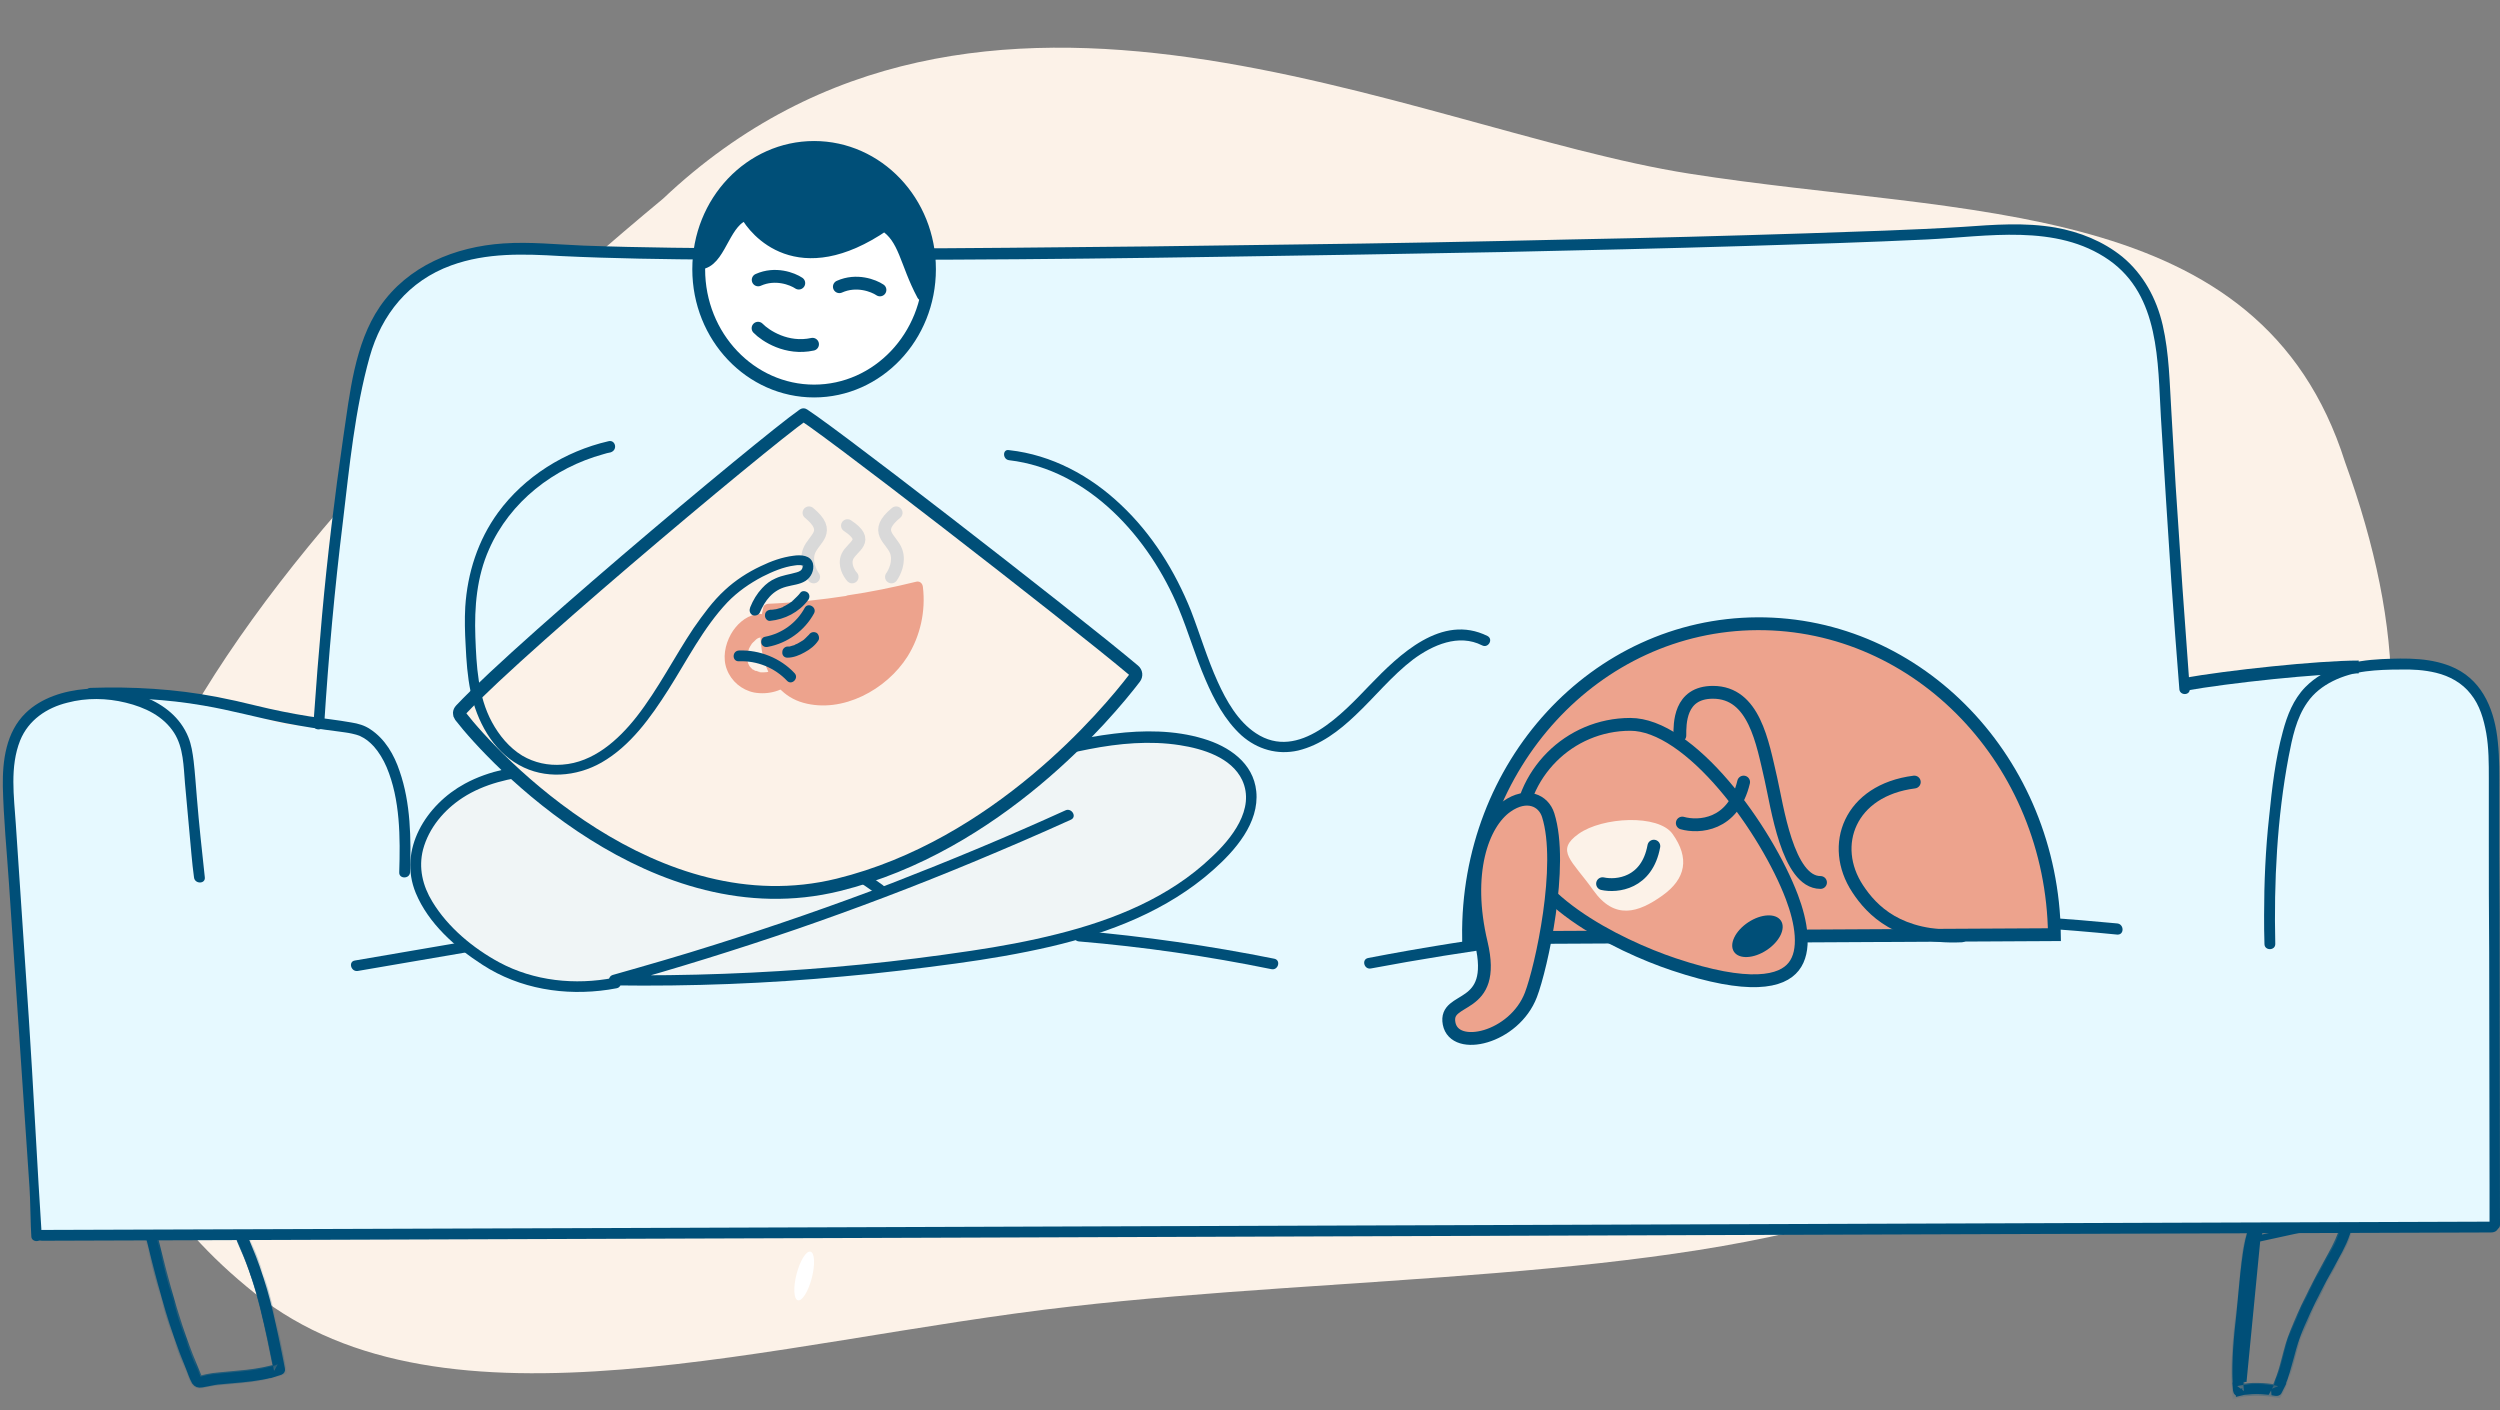 <svg width="195" height="110" viewBox="0 0 195 110" fill="none" xmlns="http://www.w3.org/2000/svg">
<rect x="0" y="0" width="195" height="110" fill="#808080" stroke="none"/>
<path fill-rule="evenodd" clip-rule="evenodd" d="M51.711 15.504C19.091 42.554 -9.079 77.814 19.911 100.904C34.731 112.704 60.161 104.544 83.571 101.904C104.571 99.504 129.901 99.904 146.221 94.264C184.221 81.264 192.391 62.204 182.911 36.034C176.311 15.244 153.511 16.964 131.761 13.544C110.011 10.124 76.411 -7.846 51.711 15.504Z" fill="#FCF2E8"/>
<mask id="path-2-inside-1_1229_5474" fill="white">
<path d="M11.306 94.504C12.318 98.549 13.247 102.679 14.879 106.584C15.582 108.242 15.188 107.792 16.651 107.596C18.283 107.399 20.309 107.371 21.828 106.809C21.181 103.606 20.562 100.263 19.212 97.257C18.593 95.909 18.114 93.774 17.326 92.594C15.526 93.521 13.078 94.588 10.996 94.476"/>
</mask>
<path d="M14.879 106.584L14.417 106.777L14.418 106.779L14.879 106.584ZM16.651 107.596L16.591 107.099L16.585 107.1L16.651 107.596ZM21.828 106.809L22.002 107.278L22.403 107.129L22.318 106.71L21.828 106.809ZM19.212 97.257L19.668 97.052L19.666 97.049L19.212 97.257ZM17.326 92.594L17.742 92.316L17.494 91.945L17.098 92.149L17.326 92.594ZM10.82 94.626C11.829 98.652 12.767 102.828 14.417 106.777L15.34 106.391C13.726 102.53 12.808 98.447 11.791 94.383L10.82 94.626ZM14.418 106.779C14.581 107.163 14.706 107.486 14.791 107.675C14.837 107.776 14.89 107.884 14.958 107.977C15.03 108.077 15.135 108.185 15.291 108.248C15.443 108.31 15.586 108.307 15.689 108.296C15.786 108.285 15.89 108.26 15.975 108.239C16.156 108.195 16.382 108.136 16.718 108.091L16.585 107.1C16.189 107.153 15.915 107.224 15.737 107.268C15.643 107.291 15.601 107.299 15.577 107.302C15.559 107.304 15.604 107.296 15.669 107.322C15.739 107.351 15.77 107.394 15.768 107.391C15.762 107.383 15.742 107.35 15.702 107.263C15.618 107.077 15.528 106.834 15.339 106.389L14.418 106.779ZM16.711 108.092C17.11 108.044 17.535 108.006 17.979 107.967C18.42 107.928 18.881 107.888 19.338 107.836C20.249 107.733 21.184 107.58 22.002 107.278L21.655 106.34C20.953 106.599 20.116 106.742 19.226 106.842C18.783 106.892 18.336 106.931 17.891 106.971C17.449 107.01 17.009 107.049 16.591 107.099L16.711 108.092ZM22.318 106.71C21.675 103.526 21.046 100.12 19.668 97.052L18.755 97.462C20.078 100.406 20.687 103.687 21.338 106.908L22.318 106.71ZM19.666 97.049C19.37 96.403 19.108 95.572 18.805 94.698C18.511 93.853 18.177 92.966 17.742 92.316L16.911 92.871C17.264 93.401 17.563 94.171 17.86 95.026C18.147 95.852 18.434 96.763 18.757 97.466L19.666 97.049ZM17.098 92.149C15.292 93.079 12.955 94.081 11.023 93.977L10.969 94.975C13.201 95.096 15.76 93.963 17.555 93.038L17.098 92.149Z" fill="#004F78" mask="url(#path-2-inside-1_1229_5474)"/>
<path d="M19.672 99.032C19.473 98.465 19.246 97.905 19.022 97.352L19.02 97.35C18.795 96.794 18.573 96.245 18.378 95.69C18.332 95.556 18.286 95.42 18.24 95.281C18.021 94.627 17.787 93.93 17.455 93.291C17.506 93.265 17.557 93.24 17.608 93.214L17.802 93.115C18.168 93.81 18.42 94.587 18.673 95.367C18.688 95.415 18.704 95.464 18.72 95.512L18.72 95.512L18.721 95.516C18.921 96.1 19.148 96.661 19.373 97.212C19.382 97.233 19.391 97.255 19.4 97.277C19.616 97.807 19.829 98.328 20.016 98.861L20.017 98.862C20.858 101.206 21.351 103.644 21.839 106.089L21.574 106.184C21.545 106.195 21.516 106.205 21.488 106.215C21.487 106.21 21.486 106.205 21.485 106.201C20.998 103.808 20.501 101.361 19.672 99.032ZM19.672 99.032C19.672 99.032 19.672 99.031 19.672 99.031L19.436 99.115L19.672 99.032C19.672 99.032 19.672 99.032 19.672 99.032ZM11.154 94.559L11.154 94.559L11.153 94.556C11.135 94.491 11.149 94.45 11.167 94.422C11.189 94.388 11.229 94.358 11.279 94.343C11.281 94.343 11.283 94.342 11.285 94.341C11.317 94.341 11.348 94.341 11.379 94.34C11.382 94.341 11.385 94.342 11.388 94.344C11.397 94.348 11.416 94.358 11.424 94.409L11.426 94.418L11.428 94.427L11.428 94.428C11.449 94.512 11.47 94.596 11.49 94.68C11.388 94.683 11.287 94.685 11.185 94.684C11.174 94.642 11.164 94.601 11.154 94.559ZM11.914 94.31C13.548 94.16 15.134 93.503 16.565 92.797L16.697 92.991C16.717 93.02 16.736 93.05 16.756 93.079C15.242 93.818 13.63 94.481 11.997 94.645C11.97 94.535 11.943 94.426 11.915 94.316C11.915 94.314 11.915 94.312 11.914 94.31ZM17.555 92.748C17.367 92.694 17.16 92.635 16.949 92.604C17.028 92.564 17.107 92.524 17.186 92.484C17.252 92.451 17.304 92.449 17.341 92.458C17.378 92.467 17.42 92.491 17.459 92.545C17.508 92.615 17.555 92.688 17.6 92.761L17.563 92.75L17.555 92.748ZM21.882 106.531L21.914 106.467C21.935 106.571 21.956 106.674 21.976 106.778L21.976 106.778L21.979 106.789C21.993 106.844 21.984 106.884 21.968 106.912C21.952 106.941 21.918 106.975 21.854 106.999C21.761 107.033 21.667 107.064 21.573 107.093L21.601 107.037C21.639 106.961 21.684 106.884 21.734 106.798L21.736 106.795C21.784 106.713 21.836 106.623 21.882 106.531ZM21.132 106.975L21.18 107.206C20.169 107.47 19.113 107.558 18.037 107.648C17.681 107.677 17.323 107.707 16.963 107.744L16.963 107.744L16.955 107.745C16.734 107.774 16.521 107.818 16.321 107.86L16.294 107.866C16.102 107.907 15.922 107.944 15.743 107.97L15.743 107.97L15.737 107.971C15.598 107.994 15.497 107.985 15.42 107.955C15.348 107.928 15.275 107.875 15.202 107.774C15.101 107.596 15.017 107.397 14.935 107.186C14.91 107.121 14.885 107.054 14.86 106.987C14.803 106.838 14.746 106.686 14.687 106.548C14.38 105.795 14.1 105.041 13.82 104.258C12.889 101.563 12.202 98.788 11.513 96.005C11.445 95.732 11.377 95.458 11.309 95.184C11.41 95.183 11.511 95.18 11.612 95.175C11.973 96.639 12.338 98.106 12.723 99.572C13.118 101.094 13.57 102.616 14.079 104.111C14.288 104.74 14.518 105.331 14.748 105.925C14.798 106.054 14.848 106.183 14.898 106.313L14.898 106.313L14.899 106.316C14.972 106.498 15.056 106.676 15.136 106.846C15.151 106.88 15.167 106.913 15.183 106.946C15.228 107.044 15.272 107.139 15.312 107.234C15.296 107.255 15.284 107.279 15.275 107.306C15.261 107.352 15.261 107.395 15.268 107.429C15.274 107.462 15.285 107.488 15.295 107.506C15.306 107.524 15.316 107.538 15.325 107.548C15.342 107.568 15.359 107.581 15.37 107.589C15.392 107.605 15.413 107.615 15.427 107.622C15.437 107.626 15.448 107.63 15.458 107.634C15.478 107.659 15.507 107.688 15.551 107.709C15.596 107.731 15.656 107.743 15.723 107.726C15.787 107.709 15.829 107.672 15.854 107.643C15.874 107.618 15.887 107.594 15.896 107.572C15.91 107.569 15.925 107.566 15.94 107.564L15.947 107.562L15.954 107.56C16.362 107.453 16.783 107.415 17.232 107.375C17.345 107.364 17.459 107.354 17.576 107.342L17.576 107.342C17.803 107.319 18.032 107.298 18.262 107.277C19.201 107.192 20.169 107.104 21.107 106.853C21.116 106.894 21.124 106.934 21.132 106.975ZM15.284 107.299C15.293 107.275 15.304 107.256 15.315 107.241C15.347 107.316 15.377 107.39 15.403 107.465C15.402 107.514 15.415 107.558 15.432 107.592C15.435 107.599 15.441 107.61 15.45 107.623C15.402 107.61 15.357 107.583 15.323 107.541C15.296 107.507 15.277 107.465 15.27 107.418C15.264 107.372 15.272 107.331 15.284 107.299ZM15.666 107.709V107.62C15.731 107.606 15.803 107.591 15.879 107.576C15.864 107.606 15.841 107.636 15.807 107.662C15.757 107.699 15.705 107.709 15.666 107.709Z" stroke="#004F78" stroke-width="0.5"/>
<mask id="path-5-inside-2_1229_5474" fill="white">
<path d="M183.154 95.142C182.985 96.575 181.803 98.373 181.156 99.637C180.312 101.238 179.524 102.84 178.905 104.525C178.455 105.789 178.258 107.363 177.583 108.514C176.711 108.346 175.473 108.29 174.601 108.514C174.376 105.565 174.938 102.25 175.22 99.272C175.332 98.092 175.473 96.603 176.036 95.507C176.936 93.709 181.128 94.552 182.957 94.917"/>
</mask>
<path d="M181.156 99.637L181.599 99.87L181.601 99.865L181.156 99.637ZM178.905 104.525L178.436 104.353L178.434 104.357L178.905 104.525ZM177.583 108.514L177.488 109.005L177.835 109.072L178.014 108.767L177.583 108.514ZM174.601 108.514L174.102 108.552L174.148 109.148L174.726 108.999L174.601 108.514ZM175.22 99.272L174.722 99.224L174.722 99.225L175.22 99.272ZM176.036 95.507L176.48 95.736L176.483 95.731L176.036 95.507ZM182.657 95.084C182.584 95.707 182.282 96.448 181.888 97.227C181.694 97.611 181.485 97.992 181.28 98.36C181.078 98.726 180.878 99.084 180.711 99.409L181.601 99.865C181.758 99.558 181.948 99.217 182.155 98.845C182.359 98.477 182.577 98.081 182.781 97.678C183.182 96.884 183.555 96.01 183.65 95.201L182.657 95.084ZM180.714 99.404C179.866 101.012 179.066 102.636 178.436 104.353L179.375 104.698C179.982 103.043 180.758 101.465 181.598 99.87L180.714 99.404ZM178.434 104.357C178.201 105.013 178.028 105.764 177.846 106.43C177.658 107.12 177.454 107.746 177.152 108.262L178.014 108.767C178.388 108.131 178.619 107.395 178.811 106.694C179.009 105.969 179.16 105.301 179.376 104.693L178.434 104.357ZM177.678 108.024C176.765 107.847 175.446 107.78 174.476 108.03L174.726 108.999C175.5 108.799 176.656 108.845 177.488 109.005L177.678 108.024ZM175.099 108.476C174.879 105.583 175.431 102.353 175.717 99.319L174.722 99.225C174.446 102.146 173.873 105.546 174.102 108.552L175.099 108.476ZM175.717 99.319C175.833 98.113 175.97 96.729 176.48 95.736L175.591 95.279C174.976 96.477 174.832 98.071 174.722 99.224L175.717 99.319ZM176.483 95.731C176.625 95.448 176.913 95.228 177.386 95.083C177.862 94.938 178.467 94.886 179.137 94.901C180.475 94.931 181.938 95.224 182.859 95.408L183.055 94.427C182.147 94.246 180.599 93.934 179.159 93.901C178.44 93.885 177.714 93.937 177.093 94.127C176.47 94.318 175.897 94.668 175.589 95.283L176.483 95.731Z" fill="#004F78" mask="url(#path-5-inside-2_1229_5474)"/>
<path d="M176.063 96.629C176.07 96.605 176.077 96.582 176.084 96.558C176.219 96.099 176.364 95.602 176.739 95.308C177.448 94.763 178.554 94.8 179.416 94.828C179.443 94.829 179.47 94.83 179.496 94.831C180.492 94.88 181.489 95.04 182.465 95.232L176.063 96.629ZM176.063 96.629C175.872 97.284 175.787 97.993 175.705 98.678C175.702 98.697 175.7 98.716 175.698 98.736C175.621 99.468 175.532 100.203 175.442 100.94C175.166 103.208 174.887 105.494 174.979 107.77L176.063 96.629ZM182.909 95.568C183.039 95.575 183.155 95.546 183.254 95.493C183.055 96.429 182.606 97.318 182.119 98.193L182.119 98.193L182.117 98.196C181.527 99.262 180.934 100.334 180.397 101.435C179.806 102.644 179.234 103.868 178.862 105.155C178.774 105.455 178.695 105.754 178.617 106.051C178.446 106.696 178.278 107.33 178.032 107.928L177.742 107.873C177.73 107.871 177.718 107.869 177.706 107.866C177.861 107.494 177.983 107.111 178.091 106.729C178.164 106.469 178.229 106.217 178.294 105.969C178.376 105.65 178.458 105.336 178.554 105.016C178.873 103.962 179.345 102.95 179.824 101.925C179.884 101.796 179.944 101.668 180.004 101.539C180.507 100.478 181.066 99.416 181.655 98.382L181.655 98.38C181.68 98.336 181.705 98.292 181.73 98.247C182.18 97.445 182.695 96.526 182.909 95.568ZM177.774 108.356L177.849 108.331C177.811 108.408 177.771 108.484 177.73 108.559L177.73 108.559L177.725 108.569C177.719 108.58 177.702 108.601 177.656 108.617C177.611 108.634 177.557 108.638 177.513 108.631C177.415 108.612 177.315 108.595 177.215 108.58L177.296 108.553C177.393 108.52 177.48 108.481 177.555 108.447L177.559 108.445C177.638 108.409 177.704 108.379 177.774 108.356ZM176.818 108.527C176.31 108.47 175.789 108.459 175.274 108.521L175.272 108.493C175.265 108.408 175.259 108.323 175.254 108.239C175.816 108.177 176.394 108.192 176.963 108.259L176.818 108.527ZM182.703 94.673C182.615 94.751 182.545 94.855 182.507 94.986C181.527 94.793 180.52 94.631 179.508 94.581L179.508 94.581L179.504 94.581C179.477 94.58 179.449 94.579 179.421 94.578C179.006 94.564 178.515 94.548 178.038 94.6C177.529 94.654 177.004 94.789 176.586 95.11L176.586 95.11L176.584 95.112C176.343 95.301 176.188 95.552 176.077 95.805C175.978 96.029 175.907 96.272 175.844 96.487C175.837 96.511 175.831 96.535 175.824 96.558L175.823 96.558C175.626 97.234 175.539 97.962 175.457 98.64C175.455 98.662 175.452 98.684 175.449 98.706L175.449 98.706L175.449 98.71C175.374 99.432 175.285 100.161 175.195 100.894C174.917 103.176 174.634 105.5 174.73 107.811C174.629 107.83 174.529 107.851 174.429 107.876L174.395 107.884C174.322 106.107 174.477 104.327 174.68 102.557L174.68 102.557L174.68 102.554C174.73 102.074 174.775 101.593 174.819 101.114C174.927 99.954 175.035 98.798 175.213 97.652C175.312 97.058 175.421 96.425 175.645 95.868C175.867 95.316 176.192 94.864 176.708 94.605C177.628 94.16 178.75 94.153 179.814 94.237L179.814 94.237C180.789 94.312 181.744 94.477 182.703 94.673ZM174.422 108.387C174.523 108.467 174.629 108.545 174.731 108.616C174.705 108.622 174.679 108.628 174.652 108.635L174.652 108.634L174.641 108.638C174.575 108.657 174.533 108.643 174.504 108.62C174.471 108.594 174.436 108.542 174.427 108.462C174.426 108.437 174.424 108.412 174.422 108.387Z" stroke="#004F78" stroke-width="0.5"/>
<path d="M2.836 96.046C2.836 96.046 6.521 96.439 10.797 96.215C12.204 96.159 13.024 96.102 14.065 96.215C15.078 96.327 15.919 96.074 16.932 96.215C18.113 96.383 19.267 96.187 20.477 96.439C21.405 96.636 22.171 96.13 23.127 96.215C23.605 96.243 26.274 96.102 26.752 96.215C27.962 96.468 30.073 96.215 31.283 96.439C34.647 96.215 34.644 96.215 37.626 96.215C39.877 96.215 42.172 96.215 44.423 96.215C45.999 96.215 47.407 96.187 48.954 96.215C49.686 96.215 50.941 96.215 51.673 96.215C53.502 96.215 54.856 96.032 56.657 95.976C59.273 95.891 61.667 96.468 64.256 96.215C67.379 95.906 70.529 95.906 73.68 95.934C79.054 95.962 84.456 95.934 89.829 95.934C93.684 95.934 97.538 95.934 101.393 95.934C101.393 95.934 110.227 95.934 120.131 95.962C141.401 96.046 152.365 95.779 159.512 95.976C178.089 95.976 194.406 96.225 194.462 95.522C194.504 93.197 194.462 94.616 194.462 94.616L194.462 95.522C194.532 93.197 194.463 89.585 194.379 80.82C194.379 78.207 194.379 76.016 194.379 74.358C194.351 69.779 194.457 67.507 194.401 66.524C194.26 64.192 194.26 63.618 194.401 61.54C194.485 60.219 194.491 59.115 194.238 57.008C194.013 55.126 193.366 54.187 192.691 53.569C191.875 52.811 188.733 51.599 188.057 51.571C183.865 51.375 182.478 52.558 181.043 52.53C177.357 52.502 175.36 52.361 173.756 52.67C172.715 52.867 171.871 53.26 170.914 53.626C170.717 53.71 170.646 53.71 170.449 53.626C169.83 53.373 170.386 52.477 169.933 51.118C169.933 47.493 169.958 45.085 169.62 42.304C169.17 38.624 169.168 39.228 169.027 36.166C168.886 33.3 168.776 32.724 168.495 29.381C168.27 26.881 168.486 25.653 168.121 24.838C167.952 24.445 167.209 22.734 166.308 21.666C164.17 19.138 161.478 18.322 159.059 18.041C154.726 17.536 150.798 18.425 145.593 18.902C143.905 19.043 141.293 18.302 135.497 18.948C129.701 19.594 124.556 18.948 118.732 18.948C116.735 18.948 113.775 19.373 109.217 19.401C87.75 19.457 90.019 19.685 86.109 19.854C79.835 20.135 82.484 19.854 76.261 20.11C73.391 19.773 67.884 19.633 64.93 19.324C58.628 18.706 57.587 19.605 50.637 19.52C44.279 19.464 40.453 18.649 35.726 20.082C34.46 20.447 32.8 21.093 31.506 22.582C30.999 23.172 29.774 23.083 28.564 26.651C27.833 28.758 27.932 31.516 27.37 33.707C26.948 35.421 26.807 37.191 26.469 38.933C25.963 41.574 26.132 44.102 25.85 46.771C25.597 49.018 25.175 51.406 25.203 53.654C25.203 53.85 25.485 54.44 25.26 55.086C25.006 55.845 24.584 56.238 24.444 56.322C23.037 57.109 20.533 56.041 18.254 55.199C16.594 54.581 14.878 54.215 10.939 54.075C6.634 53.906 4.468 53.85 2.949 55.171C2.301 55.732 1.654 56.603 1.092 58.57C-0.09 62.812 0.754 66.38 1.26 69.358C1.992 73.656 1.035 70.987 2.217 88.349C2.498 91.636 2.695 94.276 2.836 96.046Z" fill="#E6F9FF"/>
<path d="M170.802 53.74C170.408 48.486 170.043 43.205 169.705 37.951C169.592 36.013 169.48 34.075 169.367 32.108C169.227 29.86 169.199 27.585 168.692 25.366C168.214 23.287 167.173 21.376 165.541 20.028C164.05 18.82 162.221 18.09 160.336 17.752C157.916 17.331 155.525 17.528 153.105 17.696C149.026 17.949 144.946 18.061 140.867 18.202C134.733 18.398 128.572 18.567 122.438 18.679C115.207 18.848 107.977 18.988 100.746 19.073C93.403 19.185 86.06 19.269 78.745 19.326C72.273 19.382 65.802 19.41 59.331 19.382C54.717 19.354 50.103 19.326 45.517 19.157C43.435 19.073 41.353 18.848 39.271 18.988C35.501 19.241 31.815 20.73 29.621 23.933C27.651 26.826 27.286 30.703 26.779 34.075C26.104 38.71 25.541 43.345 25.119 48.009C24.866 50.818 24.641 53.655 24.444 56.493C24.416 57.027 25.26 57.027 25.288 56.493C25.626 51.183 26.104 45.902 26.751 40.648C27.258 36.378 27.68 31.968 28.833 27.838C29.762 24.523 31.872 21.91 35.192 20.702C37.977 19.691 40.847 19.803 43.745 19.972C47.824 20.168 51.904 20.224 55.983 20.253C62.032 20.309 68.053 20.281 74.102 20.253C81.192 20.224 88.282 20.14 95.344 20.028C102.575 19.916 109.806 19.803 117.036 19.663C123.451 19.522 129.838 19.382 136.252 19.185C140.923 19.045 145.593 18.904 150.292 18.679C154.99 18.455 160.392 17.415 164.5 20.281C168.467 23.062 168.298 28.231 168.551 32.557C168.805 36.856 169.086 41.126 169.367 45.424C169.564 48.177 169.761 50.959 169.986 53.712C169.986 54.273 170.83 54.273 170.802 53.74Z" fill="#004F78"/>
<path d="M195 95.525C195 89.26 194.972 82.089 194.972 75.825C194.972 72.706 194.972 69.616 194.944 66.498C194.944 64.924 194.944 63.379 194.944 61.806C194.944 60.486 194.972 59.165 194.831 57.873C194.606 55.569 193.762 53.238 191.539 52.142C189.739 51.271 187.685 51.327 185.743 51.412C183.577 51.524 181.383 52.002 179.807 53.603C178.879 54.558 178.4 55.794 178.063 57.058C177.472 59.222 177.219 61.469 176.994 63.688C176.712 66.245 176.6 68.829 176.6 71.386C176.6 72.144 176.6 72.875 176.628 73.633C176.628 74.167 177.472 74.167 177.472 73.633C177.359 68.773 177.612 63.801 178.513 59.025C178.794 57.564 179.104 56.019 179.976 54.783C180.961 53.35 182.789 52.592 184.534 52.367C185.406 52.254 186.306 52.226 187.178 52.226C188.135 52.198 189.092 52.254 190.02 52.479C191.061 52.732 192.046 53.266 192.721 54.137C193.424 55.008 193.734 56.103 193.931 57.199C194.128 58.351 194.128 59.531 194.128 60.711C194.128 62.227 194.128 63.745 194.128 65.262C194.128 68.268 194.128 71.302 194.156 74.308C194.156 80.348 194.184 86.36 194.184 92.4C194.184 93.158 194.184 94.795 194.184 95.553C194.156 96.059 195 96.059 195 95.525Z" fill="#004F78"/>
<path d="M3.259 96.401C2.922 91.344 2.584 84.447 2.246 79.39C1.909 74.362 1.571 69.305 1.233 64.276C1.093 62.141 0.755 59.809 1.571 57.758C2.218 56.157 3.653 55.202 5.257 54.809C6.748 54.415 8.323 54.443 9.815 54.809C11.306 55.174 12.741 55.848 13.585 57.169C14.316 58.32 14.316 59.781 14.429 61.102C14.598 62.956 14.766 64.81 14.935 66.664C14.992 67.254 15.048 67.844 15.132 68.434C15.188 68.968 16.032 68.968 15.976 68.434C15.751 66.355 15.526 64.304 15.357 62.225C15.273 61.27 15.216 60.315 15.104 59.36C15.02 58.714 14.935 58.096 14.682 57.477C13.444 54.471 9.646 53.488 6.692 53.741C5.004 53.882 3.231 54.415 1.993 55.623C0.474 57.112 0.192 59.304 0.221 61.326C0.277 63.855 0.53 66.383 0.699 68.911C0.868 71.552 1.065 74.193 1.233 76.834C1.599 82.115 1.937 87.369 2.303 92.65C2.359 93.296 2.387 95.783 2.443 96.429C2.443 96.935 3.287 96.935 3.259 96.401Z" fill="#004F78"/>
<path d="M7.056 54.498C10.01 54.385 12.964 54.526 15.862 55.032C18.029 55.397 20.111 55.987 22.277 56.408C23.628 56.661 25.006 56.886 26.385 57.054C26.751 57.111 27.088 57.139 27.454 57.223C27.567 57.251 27.679 57.279 27.792 57.307C27.848 57.335 27.904 57.335 27.96 57.363C28.045 57.391 28.017 57.391 28.045 57.391C28.523 57.616 28.804 57.841 29.17 58.234C29.564 58.684 29.902 59.245 30.155 59.836C31.224 62.364 31.224 65.342 31.14 68.039C31.111 68.573 31.956 68.573 31.984 68.039C32.068 65.426 32.04 62.645 31.168 60.145C30.746 58.88 30.042 57.644 28.889 56.886C28.439 56.577 27.932 56.436 27.398 56.352C26.3 56.155 25.203 56.043 24.106 55.874C22.699 55.65 21.32 55.369 19.942 55.032C18.929 54.779 17.916 54.554 16.903 54.357C13.668 53.739 10.348 53.543 7.056 53.655C6.522 53.683 6.493 54.526 7.056 54.498Z" fill="#004F78"/>
<path d="M165.148 72.028C157.552 71.297 149.899 70.988 142.275 71.101C134.65 71.213 126.997 71.747 119.429 72.702C115.181 73.236 110.932 73.91 106.712 74.725C106.177 74.837 106.402 75.652 106.937 75.539C114.421 74.135 121.961 73.123 129.529 72.533C137.126 71.943 144.75 71.775 152.347 72.056C156.623 72.196 160.9 72.477 165.148 72.899C165.711 72.927 165.683 72.084 165.148 72.028Z" fill="#004F78"/>
<path d="M27.906 75.735C30.747 75.257 33.589 74.751 36.431 74.274C36.965 74.19 36.74 73.375 36.206 73.459C33.364 73.937 30.522 74.442 27.681 74.92C27.146 75.004 27.371 75.819 27.906 75.735Z" fill="#004F78"/>
<path d="M170.387 53.383C173.748 52.779 180.808 52.023 183.98 52.023" stroke="#004F78"/>
<path d="M194.294 95.289C169.405 95.373 144.478 95.458 119.589 95.542C94.819 95.626 70.049 95.71 45.239 95.795C31.259 95.851 17.279 95.879 3.299 95.935C2.551 95.935 2.551 96.778 3.299 96.778C28.188 96.694 53.115 96.609 78.004 96.525C102.774 96.441 127.544 96.357 152.354 96.272C166.334 96.216 180.314 96.188 194.294 96.132C195.042 96.132 195.042 95.289 194.294 95.289Z" fill="#004F78"/>
<path d="M84.147 73.431C89.183 73.853 94.219 74.583 99.171 75.595C99.706 75.707 99.931 74.892 99.396 74.78C94.36 73.769 89.268 73.038 84.147 72.589C83.612 72.532 83.612 73.375 84.147 73.431Z" fill="#004F78"/>
<path d="M62.4 56.518C59.446 56.377 57.224 58.428 55.282 60.423C52.384 63.373 50.696 67.193 49.065 70.93C48.586 72.025 47.939 73.149 47.686 74.329C47.404 75.649 47.461 76.015 48.783 76.015C53.51 76.043 58.49 75.874 63.16 75.284C66.086 74.891 68.984 74.722 71.797 73.767C75.258 72.587 78.466 70.958 81.842 69.609C84.374 68.598 86.315 67.25 86.146 64.356C86.034 62.389 84.064 60.31 82.658 59.018C81.138 57.67 78.381 57.192 76.44 56.939C72.782 56.462 68.871 56.406 65.186 56.518C63.892 56.574 62.119 56.406 60.881 56.911" fill="#F0F5F6"/>
<path d="M62.4 56.098C59.164 55.986 56.604 58.318 54.578 60.565C52.327 63.037 50.78 66.072 49.429 69.106C49.064 69.892 48.726 70.707 48.36 71.493C47.966 72.28 47.572 73.095 47.347 73.966C47.094 74.893 46.841 76.213 48.107 76.438C48.895 76.578 49.739 76.494 50.527 76.494C51.483 76.494 52.412 76.466 53.368 76.466C55.253 76.41 57.166 76.326 59.051 76.185C60.937 76.045 62.822 75.792 64.707 75.567C66.564 75.342 68.449 75.146 70.249 74.696C72.05 74.247 73.794 73.544 75.51 72.814C77.227 72.083 78.887 71.325 80.603 70.623C82.966 69.611 85.977 68.656 86.511 65.763C86.793 64.302 86.399 62.953 85.583 61.717C84.795 60.509 83.754 59.329 82.572 58.458C81.419 57.587 79.928 57.166 78.521 56.885C76.917 56.576 75.285 56.379 73.682 56.267C71.825 56.127 69.94 56.07 68.083 56.07C67.154 56.07 66.226 56.098 65.326 56.127C64.566 56.155 63.778 56.127 63.019 56.155C62.259 56.183 61.499 56.267 60.796 56.548C60.289 56.745 60.514 57.559 61.021 57.363C62.371 56.829 63.919 57.026 65.326 56.969C67.098 56.913 68.871 56.885 70.615 56.941C72.388 56.997 74.16 57.11 75.904 57.306C77.255 57.475 78.633 57.672 79.928 58.093C80.575 58.29 81.194 58.542 81.785 58.908C82.319 59.245 82.769 59.694 83.219 60.144C84.204 61.155 85.217 62.307 85.611 63.712C85.92 64.835 85.695 66.156 84.992 67.083C84.289 68.01 83.219 68.572 82.178 69.049C80.631 69.724 79.084 70.342 77.564 71.016C75.961 71.718 74.357 72.421 72.697 73.039C71.009 73.657 69.321 74.106 67.548 74.359C65.776 74.612 64.003 74.808 62.231 75.033C58.686 75.455 55.084 75.623 51.511 75.651C50.611 75.651 49.739 75.651 48.839 75.651C48.614 75.651 48.36 75.651 48.135 75.595C47.995 75.539 47.995 75.539 47.966 75.455C47.882 75.005 48.079 74.331 48.22 73.881C48.473 73.067 48.867 72.308 49.232 71.522C50.583 68.628 51.793 65.678 53.65 63.066C54.522 61.801 55.563 60.678 56.688 59.638C57.729 58.683 58.883 57.756 60.233 57.278C60.937 57.026 61.64 56.941 62.371 56.969C62.934 56.941 62.934 56.098 62.4 56.098Z" fill="#F0F5F6"/>
<path d="M63.045 62.051C57.024 60.815 50.413 59.748 44.279 59.916C41.859 59.972 39.355 60.169 37.133 61.18C34.91 62.192 32.941 64.102 32.491 66.574C31.703 70.844 36.936 74.328 38.033 75.03C42.169 77.643 46.558 76.969 47.993 76.688" fill="#F0F5F6"/>
<path d="M63.158 61.659C58.6 60.732 53.986 59.918 49.315 59.609C47.065 59.468 44.786 59.412 42.507 59.581C40.368 59.721 38.174 60.086 36.261 61.126C33.25 62.755 31.028 66.267 32.434 69.666C33.419 72.026 35.501 73.88 37.639 75.257C40.537 77.139 44.054 77.701 47.458 77.195C47.684 77.167 47.88 77.111 48.106 77.083C48.64 76.97 48.415 76.156 47.88 76.268C44.87 76.858 41.635 76.521 38.934 75.06C36.908 73.964 34.938 72.335 33.729 70.34C32.969 69.104 32.631 67.699 32.997 66.267C33.447 64.581 34.629 63.176 36.092 62.221C37.78 61.126 39.806 60.676 41.775 60.48C43.913 60.283 46.08 60.283 48.218 60.395C53.17 60.648 58.093 61.491 62.961 62.474C63.467 62.558 63.692 61.744 63.158 61.659Z" fill="#004F78"/>
<path d="M77.956 60.093C82.035 58.436 87.578 57.116 91.967 57.706C94.218 58.015 96.778 58.97 97.453 61.133C98.044 63.099 96.834 65.122 95.399 66.611C90.419 71.808 82.879 73.55 75.761 74.618C66.561 75.994 57.248 76.612 47.935 76.5C60.062 73.129 71.906 68.831 83.358 63.633" fill="#F0F5F6"/>
<path d="M78.069 60.483C80.292 59.584 82.599 58.882 84.962 58.432C87.269 57.983 89.689 57.758 92.024 58.123C93.825 58.404 96.047 59.078 96.891 60.848C97.932 63.096 96.047 65.427 94.5 66.86C91.208 70.007 86.875 71.748 82.514 72.844C80.292 73.406 78.013 73.827 75.734 74.164C72.892 74.586 70.051 74.951 67.181 75.232C61.498 75.794 55.758 76.075 50.047 76.075C49.315 76.075 48.612 76.075 47.88 76.046C47.908 76.327 47.965 76.608 47.993 76.861C52.748 75.541 57.446 74.08 62.117 72.479C66.759 70.877 71.345 69.136 75.874 67.253C78.435 66.186 80.995 65.09 83.527 63.938C84.034 63.714 83.584 62.983 83.105 63.208C78.66 65.231 74.13 67.113 69.572 68.883C65.014 70.624 60.4 72.226 55.758 73.687C53.113 74.529 50.469 75.288 47.796 76.046C47.346 76.187 47.43 76.861 47.908 76.861C53.873 76.945 59.866 76.721 65.802 76.159C68.756 75.906 71.682 75.541 74.608 75.147C77.084 74.81 79.56 74.389 81.98 73.827C86.538 72.76 91.067 71.018 94.612 67.871C96.329 66.354 98.242 64.191 97.989 61.719C97.763 59.5 95.85 58.207 93.853 57.617C91.63 56.943 89.182 56.943 86.903 57.224C84.371 57.533 81.867 58.123 79.476 58.966C78.913 59.163 78.379 59.359 77.816 59.584C77.338 59.893 77.563 60.708 78.069 60.483Z" fill="#004F78"/>
<path d="M49.12 63.464C54.465 63.408 59.783 64.757 64.481 67.285C65.86 68.015 67.154 68.858 68.42 69.757C68.87 70.066 69.292 69.336 68.842 69.027C64.397 65.796 59.164 63.633 53.706 62.902C52.186 62.706 50.667 62.593 49.12 62.621C48.585 62.621 48.585 63.464 49.12 63.464Z" fill="#004F78"/>
<path d="M88.508 52.878C86.376 55.665 77.792 65.965 65.382 69.019C58.236 70.778 51.538 68.364 46.262 65.04C40.986 61.717 37.195 57.522 35.906 55.852C35.798 55.711 35.802 55.521 35.942 55.372C38.48 52.677 45.075 46.896 51.137 41.764C54.162 39.203 57.046 36.81 59.21 35.056C60.292 34.179 61.192 33.463 61.839 32.966C62.163 32.717 62.419 32.526 62.602 32.399C62.627 32.381 62.65 32.365 62.672 32.35C62.684 32.358 62.698 32.367 62.712 32.376C62.884 32.487 63.129 32.656 63.441 32.878C64.063 33.322 64.934 33.964 65.984 34.75C68.082 36.323 70.885 38.465 73.821 40.735C79.697 45.277 86.092 50.314 88.445 52.299C88.625 52.451 88.651 52.691 88.508 52.878Z" fill="#FCF2E8" stroke="#004F78" stroke-linecap="round" stroke-linejoin="round"/>
<path d="M69.899 40C68.073 41.5 69.534 42 69.9 43C70.192 43.8 69.778 44.667 69.534 45" stroke="#D9D9D9" stroke-linecap="round"/>
<path d="M63.101 40C64.927 41.5 63.466 42 63.1 43C62.808 43.8 63.222 44.667 63.466 45" stroke="#D9D9D9" stroke-linecap="round"/>
<path d="M66.101 41C67.927 42.2 66.466 42.6 66.1 43.4C65.808 44.04 66.222 44.733 66.466 45" stroke="#D9D9D9" stroke-linecap="round"/>
<path d="M61.305 48.782C60.732 48.096 59.816 47.782 58.957 47.925C58.126 48.067 57.41 48.754 57.01 49.468C56.551 50.298 56.351 51.327 56.695 52.213C57.038 53.128 57.84 53.815 58.814 54.015C59.93 54.215 61.076 53.9 61.906 53.1C62.221 52.785 62.25 52.185 61.906 51.899C61.563 51.584 61.047 51.556 60.704 51.899C60.675 51.928 60.503 52.099 60.503 52.099C60.503 52.099 60.675 51.985 60.532 52.07C60.503 52.099 60.446 52.128 60.417 52.156C60.36 52.185 60.274 52.242 60.217 52.271C60.217 52.271 60.131 52.299 60.131 52.328C60.245 52.271 60.274 52.271 60.188 52.299C60.16 52.299 60.16 52.299 60.131 52.328C60.045 52.356 59.959 52.385 59.873 52.413C59.844 52.413 59.587 52.471 59.73 52.442C59.902 52.413 59.644 52.442 59.587 52.442C59.501 52.442 59.415 52.442 59.3 52.442C59.215 52.442 59.157 52.385 59.358 52.442C59.329 52.442 59.3 52.442 59.272 52.413C59.215 52.413 59.129 52.385 59.071 52.356C59.014 52.328 58.928 52.299 58.871 52.299C59.043 52.328 59.014 52.356 58.928 52.328C58.9 52.299 58.842 52.299 58.814 52.271C58.756 52.242 58.699 52.185 58.642 52.156C58.756 52.213 58.756 52.271 58.699 52.213C58.67 52.185 58.642 52.156 58.613 52.128C58.585 52.099 58.499 51.985 58.47 51.985C58.527 51.985 58.585 52.128 58.499 52.013C58.47 51.956 58.441 51.928 58.413 51.87C58.413 51.842 58.355 51.756 58.355 51.756C58.384 51.756 58.413 51.956 58.384 51.813C58.355 51.727 58.327 51.642 58.298 51.556C58.298 51.527 58.298 51.499 58.27 51.441C58.327 51.642 58.298 51.584 58.27 51.527C58.27 51.441 58.27 51.327 58.27 51.241C58.27 51.184 58.27 51.156 58.27 51.098C58.27 50.955 58.27 51.156 58.27 51.184C58.298 51.127 58.298 51.013 58.327 50.927C58.355 50.87 58.355 50.784 58.384 50.727C58.384 50.698 58.413 50.641 58.413 50.612C58.499 50.412 58.327 50.755 58.413 50.612C58.47 50.469 58.556 50.355 58.642 50.212C58.67 50.183 58.67 50.155 58.699 50.126C58.785 49.983 58.585 50.24 58.67 50.183C58.728 50.126 58.756 50.069 58.814 50.04C58.9 49.955 58.957 49.897 59.043 49.812C59.129 49.726 58.986 49.869 58.986 49.869C59.014 49.869 59.043 49.812 59.071 49.812C59.1 49.783 59.129 49.783 59.186 49.754C59.215 49.754 59.215 49.726 59.243 49.726C59.329 49.697 59.3 49.697 59.186 49.754C59.215 49.754 59.415 49.697 59.444 49.669C59.3 49.726 59.3 49.669 59.415 49.669C59.472 49.669 59.529 49.669 59.587 49.669C59.701 49.669 59.386 49.611 59.558 49.669C59.615 49.697 59.673 49.697 59.701 49.726C59.787 49.754 59.759 49.783 59.644 49.697C59.673 49.726 59.73 49.726 59.759 49.754C59.787 49.783 59.816 49.783 59.844 49.812C59.873 49.84 60.016 49.926 59.873 49.84C59.73 49.726 59.93 49.897 59.959 49.926C60.016 49.983 60.074 50.04 60.131 50.097C60.417 50.441 61.047 50.412 61.334 50.097C61.648 49.611 61.62 49.154 61.305 48.782Z" fill="#EDA38D"/>
<path d="M66.231 46.894C68.15 46.608 69.925 46.236 71.558 45.836C71.815 47.752 71.329 49.753 70.212 51.326C69.095 52.898 67.377 54.042 65.487 54.471C64.055 54.785 62.452 54.642 61.335 53.699C60.333 52.841 60.075 51.669 59.874 50.84C59.559 49.41 59.76 48.209 59.903 47.58C61.85 47.437 63.969 47.237 66.231 46.894Z" fill="#EDA38D"/>
<path d="M66.345 47.295C68.149 47.009 69.924 46.666 71.671 46.237C71.499 46.094 71.299 45.951 71.127 45.837C71.499 48.782 70.125 51.698 67.547 53.214C65.285 54.558 61.648 54.815 60.589 51.841C60.131 50.498 60.016 49.068 60.331 47.695C60.188 47.81 60.045 47.896 59.93 48.01C62.078 47.867 64.226 47.638 66.345 47.295C66.889 47.209 66.66 46.38 66.116 46.466C64.054 46.781 61.992 47.009 59.93 47.095C59.758 47.095 59.558 47.209 59.529 47.41C58.871 50.126 59.587 53.957 62.651 54.815C65.715 55.673 69.151 53.786 70.783 51.212C71.785 49.611 72.215 47.667 71.986 45.78C71.957 45.494 71.728 45.294 71.442 45.379C69.695 45.808 67.891 46.18 66.116 46.437C65.572 46.552 65.801 47.381 66.345 47.295Z" fill="#EDA38D"/>
<path d="M72.5 21C72.5 26.271 68.447 30.5 63.5 30.5C58.553 30.5 54.5 26.271 54.5 21C54.5 15.729 58.553 11.5 63.5 11.5C68.447 11.5 72.5 15.729 72.5 21Z" fill="white" stroke="#004F78"/>
<path d="M72 21.722C72 18.21 70.369 13.637 65.645 12.241C61.71 11.078 55.86 14.169 54.852 20.463C56.197 20.043 56.533 17.106 58.214 16.687C58.886 17.945 62.249 22.141 68.974 17.526C70.616 18.55 70.655 20.463 72 22.981C71.968 22.82 71.942 22.698 71.921 22.607C71.96 22.621 72 22.448 72 21.722Z" fill="#004F78"/>
<path d="M72 21.722C72 18.21 70.369 13.637 65.645 12.241C61.71 11.078 55.86 14.169 54.852 20.463C56.197 20.043 56.533 17.106 58.214 16.687C58.886 17.945 62.249 22.141 68.974 17.526C70.616 18.55 70.655 20.463 72 22.981C71.664 21.302 72 23.82 72 21.722Z" stroke="#004F78" stroke-linejoin="round"/>
<path d="M59.128 25.6C59.71 26.199 61.374 27.289 63.378 26.852" stroke="#004F78" stroke-linecap="round"/>
<path d="M68.637 22.614C68.14 22.279 66.811 21.761 65.47 22.363" stroke="#004F78" stroke-linecap="round"/>
<path d="M62.305 22.082C61.808 21.748 60.479 21.23 59.138 21.832" stroke="#004F78" stroke-linecap="round"/>
<path d="M60.063 48.428C61.216 48.316 62.313 47.754 63.017 46.827C63.157 46.658 63.186 46.405 63.017 46.237C62.876 46.096 62.567 46.04 62.426 46.237C62.285 46.433 62.088 46.602 61.919 46.77C61.891 46.798 61.891 46.798 61.863 46.827C61.863 46.827 61.779 46.883 61.807 46.883C61.835 46.855 61.779 46.911 61.779 46.911C61.751 46.939 61.722 46.939 61.694 46.967C61.582 47.051 61.498 47.108 61.385 47.164C61.272 47.22 61.188 47.276 61.075 47.332C61.047 47.36 61.104 47.332 61.047 47.36C61.019 47.36 60.991 47.389 60.963 47.389C60.907 47.417 60.85 47.445 60.794 47.445C60.682 47.473 60.541 47.529 60.428 47.529C60.372 47.529 60.316 47.557 60.231 47.557C60.203 47.557 60.175 47.557 60.147 47.557C60.231 47.557 60.091 47.557 60.091 47.557C59.866 47.585 59.669 47.726 59.669 47.978C59.641 48.203 59.837 48.456 60.063 48.428Z" fill="#004F78"/>
<path d="M59.894 50.455C61.413 50.174 62.764 49.191 63.495 47.842C63.748 47.365 63.017 46.943 62.764 47.421C62.117 48.601 60.991 49.416 59.669 49.669C59.444 49.697 59.331 49.977 59.387 50.174C59.444 50.399 59.669 50.511 59.894 50.455Z" fill="#004F78"/>
<path d="M57.645 51.581C59.051 51.524 60.43 52.086 61.387 53.098C61.752 53.491 62.343 52.901 61.977 52.508C60.88 51.328 59.248 50.682 57.645 50.738C57.082 50.766 57.082 51.609 57.645 51.581Z" fill="#004F78"/>
<path d="M47.46 34.415C44.056 35.201 40.905 37.168 38.851 39.977C37.275 42.14 36.459 44.697 36.29 47.337C36.234 48.321 36.262 49.332 36.319 50.315C36.375 51.523 36.459 52.76 36.712 53.968C37.191 56.215 38.401 58.519 40.483 59.67C42.48 60.794 44.956 60.597 46.925 59.474C49.176 58.181 50.752 55.962 52.13 53.799C53.593 51.495 54.859 48.967 56.745 46.972C57.532 46.158 58.461 45.511 59.474 44.978C60.261 44.584 61.105 44.219 61.978 44.107C62.09 44.079 62.231 44.079 62.372 44.079C62.54 44.079 62.512 44.107 62.653 44.135C62.597 44.135 62.625 44.135 62.653 44.135C62.737 44.107 62.569 44.219 62.625 44.107C62.653 44.079 62.569 44.219 62.625 44.107C62.597 44.163 62.625 44.219 62.597 44.275C62.54 44.5 62.343 44.584 62.147 44.641C61.584 44.809 61.021 44.865 60.486 45.118C60.093 45.287 59.755 45.539 59.446 45.877C59.052 46.298 58.742 46.804 58.517 47.366C58.433 47.59 58.461 47.815 58.658 47.956C58.827 48.068 59.136 48.012 59.249 47.815C59.671 46.832 60.261 46.045 61.331 45.764C61.837 45.624 62.372 45.596 62.822 45.315C63.272 45.034 63.525 44.472 63.413 43.966C63.244 43.292 62.456 43.264 61.893 43.348C60.993 43.461 60.149 43.77 59.333 44.163C58.32 44.641 57.364 45.259 56.548 46.017C55.591 46.888 54.831 47.956 54.1 48.995C52.581 51.27 51.343 53.743 49.655 55.906C48.22 57.732 46.278 59.474 43.859 59.642C42.761 59.727 41.692 59.502 40.736 58.94C39.723 58.322 38.935 57.367 38.372 56.327C37.275 54.305 37.163 51.917 37.078 49.669C36.994 47.337 37.191 44.978 38.147 42.843C39.779 39.134 43.184 36.493 47.066 35.426C47.263 35.37 47.432 35.314 47.629 35.285C48.22 35.089 47.995 34.274 47.46 34.415Z" fill="#004F78"/>
<path d="M61.414 51.3C61.893 51.3 62.371 51.104 62.765 50.879C63.187 50.654 63.581 50.345 63.834 49.952C63.947 49.783 63.862 49.474 63.694 49.362C63.468 49.25 63.243 49.306 63.103 49.502C63.103 49.531 63.075 49.531 63.075 49.559C63.103 49.531 63.131 49.474 63.075 49.531C63.046 49.559 63.018 49.587 62.99 49.615C62.934 49.671 62.849 49.755 62.793 49.812C62.765 49.84 62.737 49.84 62.737 49.868C62.653 49.924 62.821 49.812 62.737 49.868C62.709 49.896 62.653 49.924 62.624 49.952C62.54 50.008 62.427 50.064 62.343 50.12C62.259 50.177 62.146 50.233 62.062 50.261C62.033 50.261 62.005 50.289 62.005 50.289C62.005 50.289 61.977 50.289 61.977 50.317C61.949 50.317 61.949 50.317 62.005 50.289C62.005 50.317 61.893 50.345 61.865 50.345C61.78 50.373 61.696 50.401 61.583 50.429C61.555 50.429 61.555 50.429 61.527 50.429C61.443 50.458 61.64 50.429 61.555 50.429C61.499 50.429 61.471 50.429 61.443 50.429C61.218 50.429 61.021 50.626 61.021 50.851C60.992 51.104 61.161 51.3 61.414 51.3Z" fill="#004F78"/>
<ellipse cx="62.727" cy="99.527" rx="0.614" ry="1.959" transform="rotate(14.498 62.727 99.527)" fill="white"/>
<path d="M78.717 35.898C84.935 36.629 89.662 41.967 91.941 47.473C92.7 49.299 93.235 51.181 94.023 53.007C94.698 54.58 95.542 56.182 96.836 57.362C98.074 58.457 99.65 58.907 101.253 58.542C102.998 58.12 104.461 56.996 105.727 55.788C107.246 54.356 108.569 52.698 110.229 51.434C111.748 50.31 113.774 49.411 115.602 50.338C116.081 50.591 116.503 49.861 116.024 49.608C112.451 47.838 109.131 51.069 106.852 53.429C104.742 55.62 101.31 59.413 97.962 57.193C96.555 56.266 95.655 54.665 94.979 53.176C94.163 51.378 93.601 49.468 92.897 47.641C91.659 44.551 89.859 41.658 87.439 39.382C85.048 37.106 82.037 35.477 78.717 35.112C78.183 34.999 78.183 35.842 78.717 35.898Z" fill="#004F78"/>
<path d="M137.408 73.026C129.779 73.066 122.175 73.108 114.546 73.147C114.374 59.678 124.459 48.714 137.075 48.651C149.692 48.589 160.073 59.432 160.245 72.902C152.641 72.944 145.036 72.987 137.408 73.026Z" fill="#EDA38D" stroke="#004F78" stroke-miterlimit="10"/>
<path d="M139.766 69.967C140.129 70.927 140.421 71.984 140.486 72.963C140.552 73.947 140.386 74.788 139.909 75.391C139.444 75.98 138.605 76.436 137.11 76.494C135.607 76.552 133.492 76.203 130.573 75.226C128.37 74.49 125.314 73.152 122.821 71.383C120.297 69.593 118.5 67.47 118.5 65.194C118.5 60.391 122.381 56.5 127.165 56.5C128.292 56.5 129.52 56.978 130.783 57.83C132.041 58.68 133.298 59.876 134.472 61.25C136.823 64 138.794 67.398 139.766 69.967Z" fill="#EDA38D" stroke="#004F78"/>
<path d="M123.134 65.038C124.996 63.714 129.355 63.495 130.461 65.049C131.796 66.925 131.516 68.537 129.655 69.862C127.793 71.187 125.95 71.791 124.282 69.447C122.613 67.102 121.272 66.363 123.134 65.038Z" fill="#FCF2E8"/>
<path d="M131.219 64.199C132.477 64.558 135.195 64.423 136.002 61.001" stroke="#004F78" stroke-linecap="round"/>
<path d="M149.379 61.496C149.653 61.461 149.847 61.211 149.812 60.937C149.778 60.663 149.527 60.469 149.254 60.504L149.379 61.496ZM144.895 69.32L144.478 69.595L144.478 69.595L144.895 69.32ZM153.023 73.499C153.298 73.487 153.512 73.254 153.5 72.978C153.488 72.702 153.255 72.488 152.979 72.501L153.023 73.499ZM149.254 60.504C146.59 60.841 144.765 62.163 143.929 63.922C143.095 65.676 143.285 67.781 144.478 69.595L145.313 69.045C144.29 67.491 144.164 65.756 144.832 64.352C145.496 62.954 146.99 61.799 149.379 61.496L149.254 60.504ZM144.478 69.595C145.055 70.473 145.906 71.514 147.27 72.304C148.638 73.095 150.485 73.611 153.023 73.499L152.979 72.501C150.605 72.605 148.952 72.121 147.771 71.438C146.588 70.754 145.841 69.847 145.313 69.045L144.478 69.595Z" fill="#004F78"/>
<path d="M117.537 62.901C119.083 61.818 120.393 62.43 120.757 63.579C121.993 67.485 120.226 75.471 119.411 77.599C118.12 80.97 113.455 82.067 113.03 79.833C112.605 77.599 116.827 78.971 115.539 73.553C114.251 68.135 115.606 64.256 117.537 62.901Z" fill="#EDA38D"/>
<path d="M131.028 57.371C131.028 56.468 130.983 54 133.61 54C136.837 54 137.473 57.921 138.128 60.742C138.61 62.822 139.424 68.833 142 68.833M120.757 63.579C120.393 62.43 119.083 61.818 117.537 62.901C115.606 64.256 114.251 68.135 115.539 73.553C116.827 78.971 112.605 77.599 113.03 79.833C113.455 82.067 118.12 80.97 119.411 77.599C120.226 75.471 121.993 67.485 120.757 63.579Z" stroke="#004F78" stroke-linecap="round"/>
<ellipse cx="137.081" cy="73.025" rx="2.196" ry="1.302" transform="rotate(-33.426 137.081 73.025)" fill="#004F78"/>
<path d="M125 68.928C126.111 69.172 128.467 68.928 129 66" stroke="#004F78" stroke-linecap="round"/>
</svg>
